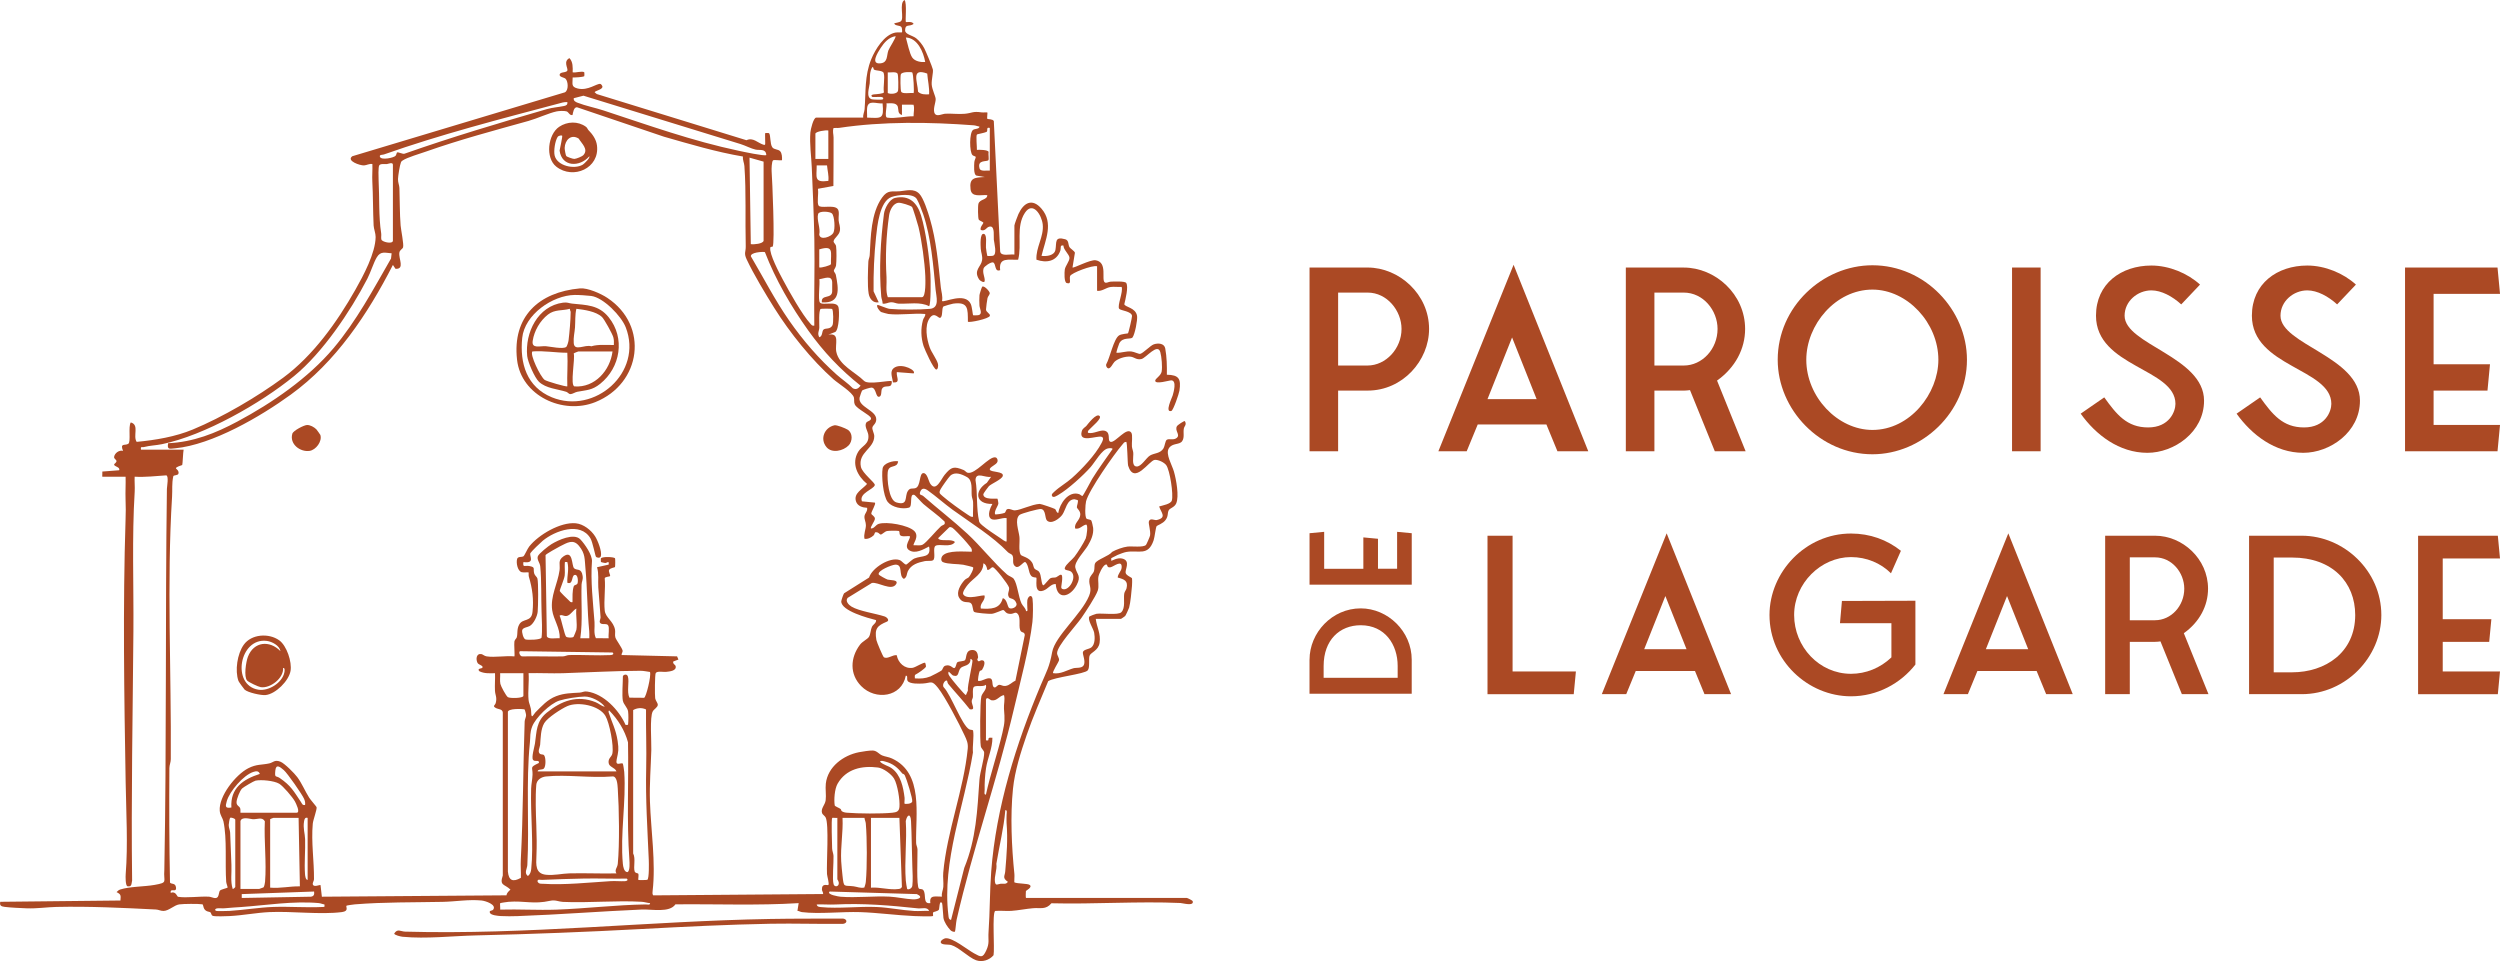 <?xml version="1.0" encoding="UTF-8"?>
<svg xmlns="http://www.w3.org/2000/svg" id="Calque_2" data-name="Calque 2" viewBox="0 0 1028.57 395.42">
  <defs>
    <style>
      .cls-1 {
        fill: #ab4924;
      }
    </style>
  </defs>
  <g id="Calque_1-2" data-name="Calque 1">
    <g>
      <path class="cls-1" d="M490.69,370.77c-.11-.36-2.18-1.33-2.39-1.33h-66.18c-.15,0-.1-2.44-.03-2.86.02-.16,2.76-1.48,1.62-2.45-.85-.71-4.96-.48-6.35-1.09l-.05-.27c-.04-1.04.14-2.14.04-3.17-1.14-11.16-1.73-23.94-.58-35.1.76-7.37,3.19-14.97,5.61-22.03,2.58-7.54,5.85-14.87,8.88-22.22,2.54-1.67,15.03-2.9,16.28-4.46.93-1.16.31-4.57.71-5.93.44-1.49,3.66-2.08,4.16-5.41.56-3.76-1.17-6.37-1.58-9.82h10.37c.1,0,1.66-1.11,1.73-1.19.2-.2,1.5-2.99,1.62-3.43.58-2.14.98-6.56,1.18-8.92.06-.85.12-2.38,0-3.15-.06-.35-2.39-1.13-2.61-2.25-.28-1.41,2.04-4.79-1.11-5.81-2.27-.74-4.65,1.01-4.81.82-.04-.05-.04-1.03,0-1.06.12-.09,2.27-1.17,2.65-1.34.85-.37,2.73-1.07,3.58-1.21,5.08-.87,8.91,1.89,11.19-4.75.49-1.43.84-5.35,1.28-5.9.25-.31,2.53-.98,3.63-2.48,1.26-1.71.69-2.78,1.31-4,.47-.92,2.34-1.19,3.06-2.79,1.33-2.94.01-9.94-.91-13.15-.78-2.75-3.55-7.18-2.11-9.54s4.4-1.33,5.51-3c1.03-1.54.34-3.46.68-5.17.21-1.05,1.25-1.51.44-3.02-.29-.33-3.04,1.68-3.21,1.94-1.26,1.95,1.56,3.61-.22,4.99-1.35,1.04-3.1.07-4.05.74-.64.45-.79,2.56-1.32,3.47-1.3,2.22-3.8,1.94-5.54,2.97-1.66.98-3.6,4.7-5.6,4.53-2.14-.19-1.16-3.94-1.31-5.63-.08-.92-.49-1.72-.56-2.63-.12-1.42.38-4.67-.23-5.62-1.79-2.76-6.65,4.25-8.53,3.74-1.57-.42.33-3.76-2.39-4.56-1.88-.55-4.7,1.45-6.92.84-.22-.91.35-1.05.8-1.59.79-.94,5.01-4.26,3.99-5.31-1.34-1.4-4.83,3.3-5.49,4.09-.42.51-1.49.91-1.85,2.12-1.53,5.2,6.22,1.75,8.12,2.32,1.19.36.4,1.81-.01,2.6-2.47,4.8-8.12,10.79-12.19,14.39-2.18,1.94-5.13,3.62-7.19,5.57-.41.39-1.22.98-1.05,1.6.36,1.34,2.17.03,2.83-.35,3.84-2.23,10.15-7.97,13.12-11.34,1.89-2.15,4.62-7.23,7.19-7.7.44-.08,1.69-.25,1.85.25-2.81,4.08-5.81,8.1-8.41,12.32-.67,1.07-3.67,7.06-4.08,7.06-.14,0-.83-.66-1.3-.81-4.35-1.44-8,3.92-8.54,7.74-.89-.07-.83-1.29-1.4-1.63-.5-.3-5.75-2.12-6.26-2.09-3.32.2-7.7,2.51-10.18,2.66-1.04.06-2.08-.84-3.11-.51-.74.24-.56,1.27-1.22,1.57-.59.27-3.61.79-3.88.53-.4-1.46,1.37-3.48,1.39-4.5.01-.21-.29-1.79-.35-1.86-.21-.25-5.88.68-5.85-1.88,0-.28,2.01-3.03,2.3-3.31,1.11-1.05,5.25-2.74,5.69-4.15.65-2.05-4.94-1.47-5.3-2.64-.33-1.05,2.74-1.95,3.13-3.25.22-.71-.11-1.61-.76-1.78-2.62-.71-8.38,7.21-11.57,6.29-.53-.15-.99-.86-1.58-1.1-4.03-1.67-5.11-1.32-7.82,1.97-1.48,1.81-3.53,7.1-5.86,3.74-.81-1.16-1.25-4.54-2.92-4.45-1.8.1-.95,5.53-3.28,6.2-1.23.36-2.15-.29-3.08,1.18-1.47,2.3.35,6.18-4.72,4.68-3.22-.95-3.86-9.61-3.56-12.43.38-3.55,3.91-1.27,4.28-4.49-1.94-.38-6.02.74-6.38,2.92-.51,3.04.17,11.38,2.12,13.83,1.78,2.22,6.09,3.08,8.72,2.32,1.71-.49-.04-5.92,2.18-5.25.43.13,2.95,3.06,3.72,3.72,2.86,2.46,6.02,4.6,8.73,7.23.5,1.53-.65,1.23-1.56,2.05-1.71,1.53-6,6.75-7.42,7.47-1.1.56-2.54.16-3.73.26-.46-.44,2.54-3.61.28-5.86-2.46-2.45-11.46-3.99-14.66-2.94-1.29.42-1.77,1.94-3.16,1.89-.47-.51,1.61-3.01,1.61-4,0-1.08-1.44-1.56-1.48-2.1-.06-.84,2.08-4.06,1.46-4.54l-5.32-.53c-1.3-3.38,4.9-4.91,5.3-6.69.21-.95-5.15-4.85-5.72-7.49-1.29-6.02,5.53-7.45,5.5-12.66-.01-1.11-1.01-2.74-.76-3.62.28-.97,1.57-1.48,1.57-3.29,0-3.78-7.52-5.04-6.86-8.92.07-.42.9-2.77,1.07-2.94.29-.29,3.33-1.24,3.88-1.19,2.03.17,1.59,4.23,3.19,3.75,1.06-.32.64-2.33,1.06-3.2.71-1.47,2.51-.74,3.48-1.3.59-.35.69-1.71.51-1.88-.56-.54-9.58,1.63-11.32-.11-3.71-3.69-10.27-6.38-11.44-11.95-.67-3.2,1.7-7.95-3.29-7.08l2.87-1.11c1.58-1.04,1.78-8.57,1.3-10.23-.8-2.77-6.67-.46-7.65-1.92-.83-1.24.1-7.62-.21-9.57,2.16-.26,5.15-1.89,5.29,1.33.04.82.03,2.82,0,3.66-.12,3.38-4.69,1.06-4.26,4.55,7.89.54,6.89-5.54,5.75-11.33-.13-.62-.82-1.25-.82-1.69s.78-1.27.91-2.14c.22-1.5.25-6.5.01-7.96-.14-.89-1.1-1.38-1.01-2.04.19-1.33,2.32-2.44,2.59-4.35.25-1.72-.4-2.75-.53-4.22s.5-3.82-.5-4.81c-1.73-1.7-6.87.02-7.75-1.29-.74-1.12.08-5.08-.26-6.64l.05-.27,6.31-1.14c.03-6.63.11-13.28.07-19.92,0-1.33-.51-2.52,0-3.94.77-.08,1.56.07,2.34-.05,17.93-2.68,37.21-2.42,55.34-1.05.85.06,1.55.42,2.37.55-.13,1.04-1.89.79-2.65,1.33-1.58,1.13-1.53,9.04-.26,10.37.43.45,1.36.43,1.35.83-.01.5-.52,1.24-.58,2.07-.08,1.25-.38,5.18.88,5.54l3.39.59c-4.13.23-6.42.24-5.82,5.04.43,3.48,4.2,2.19,6.88,2.41.02,2.02-3.06,1.56-3.64,3.54-.26.87-.24,6.01.16,6.58.32.45,1.87.85,1.87,1.3,0,.31-1.57,1.9-1.05,2.93,2.15.71,2.22-1.53,4.01-1.44s1.21,4.11,1.34,5.4c.14,1.42,1.47,6.1-.36,6.62-.46.13-2.25.15-2.32.06-.11-.13-.52-2.91-.56-3.43-.11-1.28.54-5.19-.79-5.6-1.81-.55-1.41,4.89-1.34,6.13.09,1.62.83,2.81.53,4.76-.4,2.63-3.58,3.98-1.29,7.7.52.86,2.27,1.69,2.37.82.19-1.62-1.03-3.27-.45-5.23.25-.85,3.01-2.7,3.88-2.46,1.34.37.5,4.14,2.94,3.18-.66-5.46,3.49-4.11,7.4-4.3,1.62-6.19-.99-13.55,2.78-19.28,3.29-4.98,6.91.95,7.33,4.74.56,5.05-2.91,9.54-2.58,14.54,4.08,1.45,8.25.73,9.81-3.66.4-1.13-.3-2.52,1.3-2.15-.04,1.71,2.44,3.65,2.48,5.04s-1.71,3.34-1.93,4.81c-.16,1.1-.33,5.25.79,5.57,2.19.62.98-1.5,1.39-2.86.39-1.27,9.26-4.62,11.1-4.05v10.1c2.05.31,3.64-1.32,5.61-1.57,1.44-.19,3.02.07,4.49-.03.76,1.94-1.9,7.74-1.01,8.98.57.8,5.13.98,5.29,2.98.05.54-1.41,6.88-1.67,7.13-.14.13-2.63.21-3.66.86-2.2,1.39-3.81,9.3-5.24,11.79-.34.61.2,1.6.71,1.75,1.03.3,1.97-2.02,2.64-2.67,1.42-1.38,4.41-2.27,6.4-2.14,1.81.11,2.53,1.47,4.67,1,1.92-.42,6.7-6.79,7.79-2.82.54,1.95.88,6.02.55,7.96-.28,1.69-2.61,2.89-2.65,3.72-.1,1.76,5.87-.15,6.66-.1,2.26.15.92,4.84.52,6.22-.29.98-3.36,7.18-.54,6.37.81-.24,3.15-7.13,3.33-8.37.7-4.8-.17-6.45-5.18-6.53.06-3.6-.02-7.24-.66-10.79-.38-2.12-2.86-2.34-4.7-1.72-1.46.49-4.34,3.65-5.63,3.93-.54.12-2.48-.88-3.63-.99-2.22-.21-3.99.62-6.13.54-.14-.14.93-3.43,1.17-3.88,1.45-2.8,4.76-1.43,5.49-2.48.94-1.36,2.08-7.09,1.83-8.78-.52-3.48-5-3.62-5.25-4.85.46-1.91,1.81-7.21.78-8.75-.53-.79-5.19-.59-6.43-.52-.84.04-1.74.75-2.38.3-1.55-1.1,1.3-8.22-3.71-9.1-2.27-.4-9.15,3.4-9.57,2.96l.99-6.05c-.15-.75-1.91-1.67-2.31-2.46-.49-.99-.16-2.67-1.68-3.1-4.56-1.29-3.48,1.37-4.02,4.34-.43,2.39-3.63,2.76-5.73,2.49,1.57-6.55,5.1-13.47,0-19.4-3.86-4.48-7.35-2.45-9.5,2.2-.33.72-1.66,4.27-1.66,4.71v11.96c-1.75-.3-5.55.95-5.86-1.32l-2.61-53.63c-.54-.89-2.41-.68-2.66-.89s.17-2.45-.02-2.63c-.09-.09-1.74.06-2.36-.03-3.72-.55-3.8.29-6.93.58-2.54.24-5.4-.17-8-.03-1.17.06-3.44,1.29-4.26.04-1.06-1.61.4-4.7.31-6.12-.08-1.18-1.47-3.87-1.63-5.85s.72-5.11.47-6.28-2.87-7.44-3.54-8.73c-.75-1.44-2.06-3.12-3.34-4.11-1.5-1.16-4.54-1.6-4.53-3.22.02-2.87,1.65-1.35,3.5-2.67-.58-1.27-2.97-.6-3.19-.8-.33-.31.51-7.67-.53-9.04-2.44,1.25.02,7.68-1.58,8.79-.6.42-1.9.57-2.67.79.19,1.16,2.37.73,2.96,1.56.29.42.33,2.07.23,2.16-.1.09-2.05-.05-2.81.11-4.52.93-8.18,6.88-9.83,10.9-2.83,6.9-2.19,13.47-2.76,20.63-.09,1.16-.74,2.23-.55,3.44h.06-19.4c-1.17,0-2.32,4.89-2.41,6.09-.38,4.82.37,9.65.57,14.36.42,9.83.88,19.96,1.06,29.77.22,11.78-.2,23.6-.02,35.37-.84.18-1.11-.26-1.6-.79-3.37-3.65-8.77-13.32-11.26-17.98-1.45-2.72-5.75-10.73-5.24-13.35.09-.44.85-.24.97-.39.96-1.23-.16-27.44-.43-31-.07-.87.04-4.09.59-4.49.46-.33,2.83.13,3.68-.05.06-1.15.03-2.88-.79-3.73-.82-.85-2.46-.57-3.19-1.59-1.03-1.42-.6-4.93-1.36-5.83-.05-.06-1.52-.08-1.57-.02-.13.14.03,3.21,0,3.99-.03.65.14,1.07-.79.78-2.28-.73-4.2-3.11-6.92-1.83l-61.57-18.99-.88-.71c-.01-.61,2.85-1,3.18-2.13.14-.48-.53-1.27-.81-1.33-1.49-.3-5.1,2.91-9.32,1.89-2.89-.7-2.08-1.94-2.11-4.54.97.02,4.15-.12,4.79-.54.07-.05.06-1.54,0-1.59-.86-.69-3.59.31-4.79,0,.06-1.98.17-4.29-1.33-5.84-2.58,1.33-.62,4.04-.82,5.01-.23,1.1-2.81.55-3.17,1.63-.39,1.17,1.83,1.27,2.4,1.85,1.11,1.12,1.31,4.78-.28,5.59l-87.46,26.29c-2.59,1.91,3.22,3.86,4.81,3.78,1.13-.06,2.22-.81,3.45-.57.11,2.38-.15,4.81-.02,7.19.32,6,.24,12.05.53,18.07.07,1.43.85,3.25.83,4.77-.09,6.64-5.04,15.88-8.34,21.7-7.55,13.33-17.37,27.1-29.72,36.2-10.65,7.85-24.94,16.23-37.17,21.3-7.2,2.99-15.38,4.35-23.09,5.08-1.65-2.47,1.23-6.99-2.42-8-1.14,1.75.15,8.07-1.04,8.8-1.39.86-3.5-.47-2.15,2.9-1.6-.44-3.45.94-3.67,2.48-.11.76.86,1.12.97,1.59.17.72-.98,1.26-.98,1.52,0,.93,2.64,1.01,2.08,2.39l-6.91.53c.07.43-.11,2.13,0,2.13h9.57c.09,3.09-.13,6.22-.02,9.32.12,3.3.11,5.15,0,8.46-1.14,35.45-.57,72.5.04,107.92.21,12.26.98,25.82.02,37.79-.08.91-.14,4.88.76,5.02,1.8.27,1.55-.91,1.88-2.38-.43-34.19.27-68.51.53-102.6.15-19.1-.64-38.42.53-57.41.12-2.02-.12-4.11-.02-6.13,4.39.27,8.65-.28,12.97-.55,1.18.17.31,4.62.3,5.58-.71,52.17-.08,104.67-1.06,156.83-.43,4.93,1.71,5.07-4.01,6.09-4.25.75-10.14.63-14.08,1.87-.6.19-1.15.61-1.56,1.09,1.86.96,1.77,1.32,1.59,3.46l-49.44.53c-.35,1.57.36,1.91,1.88,2.1,2.42.3,6.45.49,8.99.58,4.25.16,8.27-.48,12.23-.57,13.62-.3,27.41.38,40.96,1.06,1.07.05,1.99.63,3.17.59,2.16-.08,4.34-2.39,6.39-2.69,1.7-.25,7.87-.3,9.52-.04.39.06.36,1.24.8,1.91.86,1.28,2.02,1.01,2.57,1.43.32.25.24,1.19.97,1.42.99.32,5.47.15,6.88.08,5.45-.27,11-1.39,16.44-1.64,9.28-.42,20.93,1.13,29.76,0,3.11-.4,1.47-2.22,1.89-2.63.12-.12,2.89-.51,3.43-.55,12-.97,24.09-.78,36.18-1.03,5.18-.1,10.66-1.08,15.95-.56,1.56.15,6.34,1.68,4.79,3.77-.43.57-1.78.21-1.35,1.29.41,1.03,3.41,1.28,4.5,1.34,2.18.12,4.76.1,6.95.02,17.01-.6,34.04-1.97,50.99-2.7,4.3-.19,11.44,1.44,13.9-2.14,16.89-.17,33.91.55,50.7-.5l-.51,3.17c.65.05,1.22.45,1.86.53,7.08.88,16.54-.25,23.92,0s14.93,1.31,22.29,1.63c1.13.05,7.49.28,7.71-.04.16-.23-.17-1.12.08-1.48.2-.29,1.87-.39,2.35-1.13.24-.38.13-4.19,1.3-2.68.2.26.42,5.2.56,6.09.27,1.68,1.73,3.84,2.91,5.06.48.5,1.56.86,1.84.55.17-.18.45-3.9.68-4.9,6.65-29.15,16.77-57.72,23.63-86.94,2.49-10.63,6.33-24.96,7.55-35.5.25-2.13.34-7.5.05-9.55-.22-1.54-1.26-1.47-1.88-.26-.53,1.03-.23,2.78-.26,4-.01.6.34,1.46-.53,1.32-.19-1.33-1.28-1.96-1.87-3.18-1.26-2.61-1.69-8.03-3.19-10.1-.48-.67-2.02-1.15-2.75-1.79-5.43-4.76-10.81-11.68-16.38-16.82-5.77-5.33-12.14-10.22-18.07-15.44-.71-.62-1.86-.26-1.28-1.78.64-1.69,1.85-1.45,3.11-.56,3.35,2.37,6.78,5.46,10.16,7.92,7.58,5.51,16.45,10.87,22.85,17.55.44.47,1.49.65,1.85,1.34.74,1.43-.49,3.48,1.31,4.56,1.43.86,3.11-2.14,3.98-1.89,1.44,1.26,1.23,4.31,2.36,5.62.78.91,1.88.6,2.13.8.5.38-1.25,6.83,2.96,5.31,1.99-.72,3.02-2.79,5.05-2.69.5,6.87,6.01,5.38,8.62.38,2-3.84.1-4.18-.57-7.13-.53-2.33,3.83-6.77,5.15-9.03s2.45-4.63,2.19-7.31c-.05-.5-.56-2.73-.74-2.99-.39-.56-1.38-.43-1.9-.76-.92-.59-.6-5.87-.27-7.21,1.12-4.51,11.53-19.41,14.94-23.34.48-.56.69-1.08,1.56-1.1.49-.02.52,8.75.81,9.82,2.54,8.06,8.57-2.09,10.89-2.4,1.41-.19,3.93,1,4.77,2.16,1.52,2.07,3.03,12.05,2.32,14.52-.43,1.52-3.83,2.03-5.23,2.48.84,2.59,3.31,4.59-1.02,5.59-.82.18-2.74-1.02-3.2.56-.27.93.79,3.85.49,5.79-.08.49-1.46,3.66-1.69,3.89-1.1,1.12-5.71.46-7.57.67-1.86.21-4.69,1.24-6.33,2.17-1.25,1.71-6.23,3.14-7.01,4.69-.46.92-.12,2.11-.48,3.24-.36,1.13-1.7,1.93-1.89,3.44-.32,2.51,1.23,3.48-.13,6.76-3.14,7.59-13.99,16.55-15.18,23.1-1.14,6.23-2.26,7.83-4.63,13.45-10.18,24.18-18.47,50.55-20.45,76.83-.63,8.27-.51,16.68-1.1,24.95-.23,3.15.52,4.4-.95,7.56s-2.13,2.75-5.05,1.14c-2.77-1.53-8.78-6.48-11.71-6.18-.62.07-2.18.95-1.94,1.75.34,1.12,3.07.7,4.27,1.04,3.1.87,7.11,5.1,10.23,6.25,2.53.93,5.56-.07,7.21-2.06.51-2.6-.63-17.29.66-18.21,2.18-.21,4.42.11,6.61-.03,2.81-.18,6.16-.86,9-1.1,3-.26,5.23.74,7.54-2.03,17.52.45,35.63-.89,53.1-.11.88.04,5.7,1.44,5.02-.77h0ZM405.87,54.27c.78-.4-.4-2.12,1.37-1.64h-.01v17.55c-1.14-.12-3.81.51-4.2-.85-1.1-3.81,3.06-2.64,3.63-3.45.31-.43-.12-2.56.07-3.36-.12-.9-4-.96-4.81-.85.08-1-.47-5.87.03-6.35.15-.14,3.09-.63,3.92-1.05ZM382.26,38.81h0c-1.65.08-3.26.13-4.54-1.05-.21-4.15-3.03-10,3.77-7.49.21,2.87.94,5.67.77,8.54h0ZM380.66,25.52c-1.82.13-4.2-.27-5.33-1.84s-2.03-6.23-2.64-8.26c4.82.22,7.23,5.96,7.97,10.1ZM370.62,30.63c.36-1.24,4.54-1.02,4.7-.83.5.59.86,8.18.56,8.48-1.27-.18-4.42.49-5.08-.5-.37-.55-.43-6.3-.18-7.15h0ZM371.09,47.32h0v-4.26l4.76.02c.48,1.6,0,3.12.02,4.76-3.48-.05-7.38,1.05-10.84.56-1.31-.18.04-4.79-.32-5.87,1.57.01,4.14-.47,4.69,1.43.37,1.28-.19,2.74,1.69,3.36ZM369.45,37.43c-.37,1.22-3.11,1.41-4.2.85v-8.5c1.09.13,3.4-.42,4.02.5.37.56.42,6.34.18,7.15h0ZM362.35,19.7c1.42-2.19,3.34-4.4,6.09-4.81.39.38-2.58,4.84-2.93,5.84-.8,2.26-.17,4.96-3.2,5.32-4.33.51-1.23-4.39.04-6.35ZM357.82,34.31c.2-2.06-.17-4.07.77-6.14.68-1.5.82.33.91.4.86.68,3.73.27,4.09,1.53.57,1.98-.32,5.65.08,7.88-.09.57-3.21.79-4.01.84-.86.05-1.56.41-.8,1.05.15.13,2.74-.04,3.46,0,.87.04,1.49.46.79,1.06-.17.15-3.86.09-4.43-.08-2.55-.74-1.03-4.77-.86-6.54ZM356.76,44.41c.41-3.53,3.82-1.64,6.36-1.88h0c.6,6.53-.34,6.12-6.38,5.85.07-1.31-.13-2.66.02-3.97h0ZM337.65,127.1c.19-.14,4.5-.14,4.69,0,.57.41.6,5.85.18,6.7-.96,1.92-2.9.99-3.76,1.86-.61.61-.3,2.77-1.69,3.09-.9-1.62-.01-2.62.02-3.97.03-1.44-.32-7.05.56-7.68h0ZM341.88,108.66c-.07.52-3.99,1.62-4.81,1.38v-7.44c6.23-1.88,4.64,1.31,4.81,6.06ZM336.61,88.04c.4-1.39,4.87-1.04,5.68-.22h0c1.06,1.06,1.42,6.49.54,8.04s-5.42,3.24-5.77.64c.61-2.63-1.15-6.05-.46-8.46h0ZM340.8,74.43c-6.08.82-4.76-1.57-4.79-6.37h4.25c.18,2.15.81,4.18.54,6.37ZM335.48,55.03c0-.92,4.44-1.63,5.32-1.33h0v11.7h-5.32s0-10.37,0-10.37ZM332.6,136.05c6.19,8.65,13.13,16.02,21.48,22.63-.9,1.1-1.77,1.81-3.2,1.07-1.98-2.05-4.52-3.71-6.63-5.59-7.22-6.43-13.79-13.96-19.63-22.37-5.84-8.41-10.48-17.51-15.68-26.32-.26-1.62,4.64-1.98,5.75-1.75h.01c4.41,11.42,10.78,22.39,17.9,32.33h0ZM308.9,100.48l-.53-35.62,5.8,1.64h-.01v32.59c-.37,1.25-4,1.53-5.26,1.39h0ZM236.07,40.4l3.98-1.03c21.54,6.6,43.07,13.25,64.6,19.89,2.04.63,4.32,1.87,6.22,2.29,1.78.39,4.21-.52,4.41,2.24h-.01c-.61.56-9.66-1.4-11.28-1.74-19.22-4.07-37.14-10.51-55.69-16.61-3.34-1.1-7.44-1.91-10.65-3.17-.82-.32-1.78-.76-1.58-1.87h0ZM157.96,63.55c23.02-8.15,47.96-14.6,71.62-20.87,1.25-.34,2.52-.77,3.84-.68h0c.15,1.08-.39,1.4-1.33,1.6-2.36.5-4.72.61-7.18,1.32-19.54,5.67-39.1,11.5-58.32,18.26-.77.48-2.87-.87-3.29-.41-.13.14-.18.87-.54,1.31-.67.82-5.76,1.92-6.41.51-.48-1.04,1.02-.83,1.61-1.04h0ZM156.04,68.03c.53-.79,2.2-.45,3.19-.54.45-.04,2.42-.95,2.42.3v31.36h0c-.38,1.4-4.47.35-4.73-.58-.22-.76.04-1.73-.09-2.57-1.09-6.93-.67-14.72-1.06-21.8-.06-1.17-.18-5.52.26-6.17ZM132.69,373.16c-6.65.33-13.54-.25-20.22-.02-5.97.21-12.07,1.26-18.04,1.63-.86.05-5.39.16-5.6-.02-.69-.58-.09-1.02.79-1.06,1.05-.04,2.1.08,3.16-.03,2.28-.24,4.16-.32,6.43-.48,10.36-.74,21.45-2.56,31.9-1.63.87.08,1.54.45,2.37.56h0c.05,1.12.24,1-.79,1.05h0ZM109.05,362.82c-.04.53-.34,2.05-.65,2.28-.07.06-1.67.63-1.76.63h-7.71v-27.91c.54-1.98,3.9-.87,5.03-.78,1.91.14,3.84-1.1,5,.84-.38,8.07.75,16.98.09,24.94ZM99.46,367.86l29.77-1.06h0c.15,1.18-.04,1.95-1.32,2.13l-28.45.52v-1.59ZM111.15,365.2v-28.17c0-.07,1.26-.53,1.33-.53h10.37l.53,28.17c-4.11-.09-8.08.91-12.23.53ZM126.57,362.02c-.86.03-1.03-1.77-1.08-2.37-.34-4.6.19-9.7.04-14.39-.08-2.45-.91-4.4-.43-7.32.15-.91.38-1.77,1.47-1.44v25.52h0ZM125.51,331.18h0c-1.1.23-1.23-.53-1.69-1.22-2.96-4.42-4.07-6.68-8.74-9.87-1.59-1.08-2.11.14-1.81-3.01.28-2.93,1.89-1.6,3.48-.25,1.46,1.23,7.6,10.04,8.36,11.84.36.87.54,1.56.41,2.51ZM114.85,322.43c1.6.94,5.57,5.59,6.5,7.32.38.7,2.35,4.62.7,4.62h-23.12c-.08-.11.09-1.2-.09-1.76-.33-1.03-1.64-1.06-1.51-2.72.1-1.33,1.33-4.55,2.27-5.48.55-.54,4.8-3.07,5.54-3.23,2.35-.49,7.61.02,9.71,1.25h0ZM95.2,332.24c-2.52.38-2.57-.32-1.88-2.68,1.19-4.04,6.85-10.66,10.89-11.96,1.15-.37,2.21-.54,2.69.81-6.86,2.18-12.22,5.86-11.7,13.83ZM95.22,355.88c-.21-4.39-.35-8.84-.53-13.29-.04-1.04-.59-1.98-.59-3.17,0-.56.36-2.69.58-2.93.27-.31,2.12.23,2.12.8v27.64h0c-.06.21-.93.96-1.06.8-1.01-3.16-.36-6.56-.52-9.85h0ZM265.59,372.11c-12.19.19-24.5,1.7-36.66,2.14-7.69.28-15.45-.23-23.14-.01.08-.59-.16-2.52,0-2.65.13-.11,2.91-.52,3.43-.56,6.57-.52,10.22,1.12,17.12-.42,2.17-.49,3.43.37,5.2.45,10.65.49,21.88-.67,32.47-.04,1.24.08,2.24.47,3.43.56h.01c.12.92-1.22.52-1.86.53h0ZM215.83,291.89h0c.13.09.62,1.92.62,2.34,0,.88-.56,1.71-.59,2.64-.67,18.96-.59,37.97-1.59,56.88-.13,2.46.11,4.96.04,7.41-3.27,1.85-5,1.18-5.35-2.59v-65.41c-.45-1.9,6.56-1.49,6.87-1.27h0ZM205.77,276.96h9.57v9.31c0,1.04-5.59,1.11-6.4.55-.75-.52-2.86-4.45-3.07-5.44-.3-1.41,0-2.98-.1-4.42h0ZM242.46,262.61h-3.71c1.05-7.29.29-14.72.52-22.08.04-1.29.68-1.94.44-3.58-.49-3.42-2.42-2.09-3.51-3.15s-.33-7.69-4.33-4.92c-2.53,1.75-1.31,3.29-1.66,5.78-.78,5.55-3.84,10.65-3.03,16.39.54,3.85,3.37,7.5,3.06,11.56-1.37-.19-4.83.63-5.26-.86l-.53-33.36c.13-.41,5.02-3.16,5.95-3.62,2.95-1.45,5.37-3.17,7.82-.17,2.62,3.21,2.28,5.41,2.63,9.06.83,8.65.72,17.42,1.58,26.06.09.96.03,1.93.03,2.89h0ZM237.14,259.15h0c-.03.18-1.04,2.73-1.15,2.84-.5.52-2.53.37-3.02,0-.73-.55-1.99-7.32-2.75-8.68,1.03-.71,1.85.52,3.21.04,1.54-.54,2.3-2.28,3.71-2.97-.32,2.67.44,6.24,0,8.77ZM236.07,241.19c-.65,1.91-.51,4.52-.53,6.54-.91.22-1.05-.35-1.59-.8-.57-.48-3.6-3.46-3.67-3.79s1.88-4.89,2.05-6.35c.17-1.56-.05-3.19.03-4.76.05-1.03-.07-.83,1.06-.79h0c.81,3.03-.17,5.49,0,8.52,2.46.92,1.62-2.79,2.93-3.19,1.42-.43,1.57,2.48,1.27,3.41-.25.79-1.32.57-1.54,1.21h0ZM252.02,268.45h0c.71.61.08,1.03-.79,1.07-5.59.27-11.4-.15-17.03-.02-.91.02-1.72.54-2.63.56-5.5.12-11.01-.12-16.51,0-1.21.19-1.83-2.05-1.05-2.14l38.01.53ZM262.57,359.43c-.16-.22-1.21-.14-1.46-.92-.58-1.85.5-5.23-.61-7.38v-58.99c1.53-.87,3.46-1.13,5.3-.25h-.01c-.08,8.04.26,16.13.07,24.17-.3,13.03.51,24.75,1.06,37.7.06,1.4.19,7.65-.59,8.21-.15.11-3.55.18-3.68.05-.21-.21.29-2.07-.08-2.59h0ZM265,287.09l-6.04-.05c-1.18-2.52.04-6.51-.62-8.69-.43-1.4-2.07-.65-2.07-.06,0,2.83-.44,7.59,0,10.1h.03c.23,1.34,1.89,2.78,2.11,4.27.18,1.23.16,4.04.01,5.3-.06.5-.62.24-1.06.27-2.65-6.07-8.98-12.79-15.83-13.72-1.29-.18-1.93.38-3.03.45-3.44.22-6.34.19-9.69,1.47-3.58,1.36-5.95,4.1-8.51,6.64-.67.65-1.7,3.22-1.75.11-.05-2.58-.91-3.41-1.09-5.3-.33-3.46.28-7.4.02-10.92,4.68-.12,9.41.16,14.1.02,10.76-.33,21.29-.97,31.9-1,1.31,0,2.64.31,3.94.48.61,1.47-1.62,10.52-2.42,10.63h0ZM220.65,339.43c-.19-4.88-.42-11.76-.01-16.52.17-2.03,2.02-3.24,3.99-3.45,8.5-.88,18.48.72,27.15,0,2.11-.4,2.28,3.38,2.39,5.05.55,8.21.78,22.85,0,30.88-.16,1.69-1.49,2.49-.55,3.95-6.46.15-12.95-.18-19.41-.01-3.01.08-6.23.92-9.57.57-4.43-.46-4.1-4.16-3.94-7.69.18-4.21.12-8.52-.05-12.78ZM219.1,318.7c-.05,1.94-.52,3.88-.58,5.82-.31,10.45,1.08,22.96.04,33.01-.12,1.15-.42,2.13-1.35,2.9-1.7-1.23-.33-3.03-.25-4.5.88-16.75-.63-33.82,1.06-50.5.25-2.49-.06-3.93.93-6.51,1.4-3.65,7.38-9.44,11.14-10.66,2.52-.82,7.86-1.66,10.5-1.68s6.7,1.98,8.24,4.2h0c-1.37-.24-2.36-1.29-3.72-1.85-7.57-3.09-14.15-.61-20.16,4.29-4.37,3.57-4.12,7.66-4.85,12.69-.23,1.52-1.52,5.68-.8,6.71s2.69-.26,2.42,1.29c-3.98,1.91-2.53,1.51-2.62,4.79h0ZM250.41,313.9c.23,1.75,2.64,1.86,3.21,3.46v.02h-32.42c.04-1.03,1.89-.52,2.55-1.17.87-.86.86-4.41.14-5.42-.39-.56-1.13-.27-1.63-.57-1.29-.77-.12-2.75-.03-3.77.24-2.79.19-6.42,1.69-8.94,1.34-2.25,7.02-5.9,9.49-6.99,4.43-1.95,13.11-.33,15.67,4.01,1.67,2.81,3.55,12.44,2.85,15.56-.32,1.42-1.78,1.82-1.52,3.81h0ZM223.05,362.01c5.68-.25,11.57-.44,17-.55,5.93-.12,11.89.13,17.82.02h0c.71.61.08,1.03-.79,1.07-1.94.09-3.94-.14-5.87-.02-8.46.52-19.29,1.67-27.64,1.09-.97-.07-1.73.18-2.38-.82-.24-1.29,1.03-.75,1.86-.79h0ZM258.13,358.82c-1.42-.06-1.77-2.35-1.87-3.44-1.15-12.26,1.41-25.64.57-37.78-.04-.56-.44-3.23-.58-3.4h0c-.57-.69-3.22,1.42-2.52-1.79.7-3.21.91-4,.39-7.52-.7-4.72-2.36-7.64-3.68-11.73-.09-.27-.14-.87.26-.79,3.53,3.61,6.37,8.14,7.68,13.05.31,16.1-.58,32.33.57,48.33.07,1.07.32,4.71-.82,5.07h0ZM382.26,374.78c-2.03-.1-4.1.14-6.13.02-5.06-.3-10.29-1.4-15.38-1.63-7.33-.34-15.81.76-22.9.04-.83-.09-1.62-.09-1.84-1.09,2.55-.12,5.16.14,7.72.01,11.39-.58,22.64.39,33.99,1.6,1.49.15,3.82-.73,4.54,1.04h0ZM377.22,367.86c2.88,1.32.63,2.25-1.63,2.16-2.96-.13-6.6-.96-9.53-1.11-6.58-.34-13.74.55-20.23.03-.66-.05-5.91-.88-4.5-2.14h0l35.89,1.06h0ZM372.67,362.28c-.62-7.87.52-16.52-.01-24.49.57-2.71,1.99-3.31,2.16.02.32,6.15.31,12.5.54,18.6.09,2.22.28,5.94,0,8-.17,1.25-1.77,1.79-2.14,1.32h0c-.11-.14-.51-2.93-.55-3.45ZM375.31,329.8c-.3,1.04-2.97,1.06-3.16.85-.13-.15.09-1.8.02-2.41-.53-4.35-1.57-9.51-5.35-12.19-1.47-1.04-3.45-1.36-4.76-2.68.34-.63,1.58-.18,2.15-.03,3.22.84,5.09,2.47,7.06,4.93h0c.16.2.63.01,1.03.81.68,1.36,3.31,9.68,3.01,10.72h0ZM367.84,320.34c1.43,2.42,2.46,8.85,2.22,11.65-.16,1.86-1.18,2.21-2.93,2.39-4.64.47-13.93.39-18.64,0-.76-.06-1.64-.21-2.24-.71-.15-.12-.11-.61-.5-.9-.46-.34-2.26-1.04-2.32-1.39-.38-2.37-.04-6.8,1.16-8.91,3.48-6.12,10.03-7.55,16.65-6.69,2.17.28,5.49,2.68,6.6,4.56ZM371.07,364.89c-.27.59-.67.77-1.29.86-3.84.53-7.62-.83-11.44-.54v-28.71h11.7l1.03,28.39h0ZM346.64,336.5h9.03c.08.83.48,1.48.55,2.36.52,6.1.57,17.9,0,23.96-.08.84-.37,1.55-.6,2.33-1.57.4-2.97-.31-4.45-.5-4.05-.52-3.98.82-4.55-4.48-.18-1.72-.44-4.19-.53-5.85-.32-6.02.84-11.82.55-17.82h0ZM344.51,336.5v25.25c0,.19.85,1,.52,2.11-.3.99-1.71,1.1-2.06-.04-.63-2.05.06-8.86-.04-11.65-.03-1.02-.54-1.95-.57-3.15-.04-1.71-.39-12.06.03-12.52.11-.12,1.6.08,2.12,0h0ZM388.1,364.93c-.1,1.3-.84,2.55-.55,3.97-2.61.06-5.28-.9-4.78,2.66-3.28.52-1.53-3.57-2.9-5.34-.49-.63-1.42-.33-1.78-.6-1.13-.84-.54-13.76-.61-16.14-.02-.91-.54-1.72-.56-2.63-.28-11.77,3.12-28.75-9.89-34.77-1.42-.66-2.84-.76-4.05-1.26-1.41-.58-2.11-1.9-3.83-2.03-1.11-.09-4.5.44-5.74.69-6.48,1.28-12.86,6-13.65,12.93-.25,2.21.22,4.67-.06,6.85-.26,1.98-2.09,3.33-1.49,5.27.19.61,1.08,1.09,1.45,1.74,1.5,2.67.33,18.8.59,23.34.05.86,1.05,4.1.55,4.5-.36.29-2.68-.92-2.64,1.85,0,.62.59,1.2.5,1.87l-69.92.55c-.4-.55-.31-1.2-.23-1.84,1.36-11.52-.71-25.01-1.1-36.7-.24-7.13.36-14.23.56-21.26.1-3.48-.7-13.56.59-15.89.54-.97,2.07-1.69,2.07-2.72,0-.8-.91-1.65-1.07-2.68-.19-1.25-.15-9.82.23-10.38.63-.94,3.11-.36,4.3-.49,1.53-.16,4.27-.42,3.9-2.32-.12-.64-1.3-.93-.99-1.94l2.12-.8-.55-1.31-22.84-.55c-.09-.6.55-1.25.44-1.78-.26-1.27-2.69-4.38-3-5.49-.28-1,.04-2.06-.12-3.07-.59-3.6-3.94-4.98-4.25-7.98-.43-4.17.39-9.01,0-13.26.09-.62,1.97-.67,2.15-.85.39-.41-.81-1.95-.31-2.66.52-.74,2.26-.93,2.38-1.1.12-.17.16-3.52.02-3.64-.7-.59-4.97-.71-5.81,0-.05.05-.06,1.51,0,1.56.08.06,1.45.41,1.75.41.87-.02,1.67-1.23,1.44.66l-4.78,1.07c.82,2.78.34,5.46.51,8.25.25,4.04.72,8.26.94,12.31.05.93-1.09,2.27.48,2.76.79.24,2.07-.23,2.62.57.68.99,0,4.02.24,5.35l-5.27-.05c-1-2.13-.39-4.39-.56-6.62-.62-8.18-1.67-16.88-1.05-24.96.2-2.59-2.97-7.18-4.79-9.07-2.63-2.73-9.13.29-11.89,1.98-1.18.72-5.29,3.93-5.61,5.04-.42,1.43.87,2.55,1.02,4.15.56,5.93.33,12.65.53,18.61.09,2.88.37,7.96,0,10.6-.13.97-5.61,1.09-6.61.79-.87-.25-1.6-3-1.34-3.86.32-1.06,2.25-1.15,3.12-1.68,1.6-.96,3.05-3.96,3.23-5.81.21-2.12.35-12.17-.11-13.74-.19-.63-1.03-1.19-1.27-1.92-.68-2.05.75-2.7-2.11-3.2-1.75-.31-2.74.83-2.37-1.62,5.06.71,2.26-2.67,2.89-3.71.46-.76,4.17-4.33,5.07-5.07,4.99-4.11,15.5-7.97,19.61-.98.93,1.56,1.97,7.23,2.27,7.56.42.47,1.77.7,2.02-.23.52-1.93-1.27-6.44-2.38-8.18-1.64-2.57-4.81-5.05-7.94-5.35-6.27-.61-15.35,4.73-19.17,9.57-.77.98-1.91,3.73-2.36,4.01-.77.47-2.28-.04-2.61,1.1-.45,1.55.16,4.94,1.88,5.44.76.22,2.73-.04,2.84.09.09.12-.05,1.19.11,1.74,1.44,4.83,2.05,9.3,1.51,14.49-.44,4.33-3.96,2.54-5.45,5.18-1.11,1.97-.56,3.71-1.04,5.34-.16.52-.82.86-.97,1.69-.19,1.05.23,5.89,0,6.12-3.54-.37-8.01.51-11.42-.01-.95-.14-1.61-.88-2.22-.96-2.07-.28-2.28,2.17-1.52,3.65.43.84,2.82,1.16,1.87,2.11-.14.14-2.32.19-1.07,1.34,2.05.99,4.18.82,6.39.78.1,2.38-.14,4.81-.02,7.19.09,1.88.94,2.72.31,5.07-.28,1.02-1.47,1.18.02,2.04,1.08.62,2.78.37,2.89,1.9v67.02c-1.45,4.33.65,3.41,3.16,5.82-.74.69-1.5,1.3-1.64,2.35l-75.96.57-.55-4.78c-.26-.23-2.84,1.06-3.17-.3-.17-.69.48-1.43.48-2.1.08-7.4-1.2-15.35-.5-22.87.15-1.6,1.81-5.9,1.56-6.81-.07-.24-2.49-3.02-3.05-3.9-1.65-2.61-3.03-5.94-4.87-8.42-1.18-1.59-5.22-5.68-6.93-6.36-2.43-.97-2.96.33-4.6.69-3.24.71-5.18.23-8.64,1.99-5.21,2.66-12.22,11.53-11.75,17.52.15,1.83,1.23,2.99,1.52,4.34,1.54,7.14.61,17.33,1.14,24.91.04.65.71,2.21.55,2.36-.2.2-2.62.71-3.08,1.18s-.44,1.91-.89,2.57c-.81,1.21-2.53.03-3.71-.03-3.79-.21-9.29.62-12.71.04-.36-.06-.91-2.47-2.99-1.62-.34-2.34,2.63.32,2.14-2.41-.31-1.74-1.89-1.05-2.44-1.81-.3-15.65-.37-31.43-.25-47.11.01-1.31.58-2.36.58-3.67.25-35.47-1.67-72.81.52-107.92.19-2.95-.15-5.41.5-8.45.13-.61,1.89-.22,2.14-1.14.33-1.19-1.06-1.99-1.06-2.12,0-.7,2.51-1.26,2.6-1.38.18-.26.34-5.35.58-6.33h-17.54v.02c-.25-1.58.36-.86,1.27-1.1,2.35-.63,4.87-.66,7.35-1.17,17.43-3.59,40.59-16.74,54.37-28.02,11.78-9.65,23.1-26.51,30.13-40.04,1.39-2.67,2.57-6.64,3.91-8.85,1.62-2.68,3.54-1.77,6.09-1.62l-.25,2.15c-7.27,12.63-14.24,25.74-23.68,36.92-10.35,12.26-25.19,22.48-39.5,30.13-9.06,4.85-18.08,8.45-28.54,8.94-.42,2.69.44,2.33,2.89,2.09,15.36-1.49,35.13-13.05,47.57-22.07,18.57-13.46,31.67-33.13,42.04-53.38l1.06,1.6c3.94.21,1.21-4.17,1.59-6.65.19-1.2,1.3-1.44,1.53-2.2.37-1.23-.86-7.1-1.01-8.94-.41-5.13-.31-10.29-.5-15.45-.04-1.2-.62-2.24-.58-3.72.05-1.34.73-5.66,1.2-6.8.2-.5.37-.57.76-.84,1.79-1.22,7.22-2.81,9.63-3.66,13.9-4.9,27.97-8.64,42.15-12.6,3.53-.99,8.25-3.21,11.52-3.9.97-.21,3.15-.29,4.07-.02.92.27,1.22,1.78,2.47,1.51.25-1.09.48-3.23,1.84-3.2l35.77,12.11c10.76,3.08,21.45,6.28,32.51,8.16-.17,1.39.51,2.65.6,3.92.78,10.71.28,22.21.55,32.96.06,2.44-.87,2.76.38,5.44,2.82,6.03,7.77,14.26,11.37,19.99,6.4,10.2,15.33,21.35,24.34,29.34,1.94,1.72,7.92,5.41,8.42,7.53.22.93-.09,1.92.36,2.83.95,1.95,6.23,4.24,6.64,5.59.32,1.04-1.49,1.28-1.87,1.82-1.01,1.44.63,3.63.8,5.11.45,3.94-2.64,4.4-4.17,6.95-2.91,4.86-.3,10.02,3.65,13.22-1.83,2.2-5.66,3.78-4.55,7.2.63,1.93,2.68,2.54,4.56,2.63.32,1.36-.95,2.25-1.08,3.48-.13,1.23.59,2.36.59,3.69,0,1.77-1.02,3.64-.58,5.58,1.35.23,2.73-.48,3.71-1.36.48-.43.44-1.29.82-1.33,1.26-.14,1.73.92,2.1.95.61.04,1.67-1.29,2.67-1.46.9-.15,3.86-.17,4.75-.03.53.08.22,1.1.54,1.63.59.96,2.92.38,4.01.52.74.73-2.77,4.15-.21,5.79s5.8-.34,8.18-1.54c1.01,4.8-2.87,3.63-5.98,4.91-1.1.45-3.06,2.44-3.37,2.51-.72.16-1.78-1.52-2.84-1.87-3.93-1.31-11.25,3.22-12.5,7.23l-10.27,6.47c-.27.28-1.17,2.9-1.17,3.34,0,3.94,11.12,6.87,14.33,7.7.1,1.28-1.22,1.72-1.72,2.8-.57,1.23-.52,2.99-1.22,4.1-.61.97-2.65,1.83-3.69,3.22-4,5.32-4.34,12.1.49,17.01,5.91,6.02,16.68,4.59,18.36-4.27,1.03-.07.24,1.34.77,2.15.86,1.33,4.88,1.16,6.42,1.06,3.32-.22,3.41-1.55,6.1,1.84,2.88,3.62,8.77,14.91,10.86,19.44.91,1.96,1.55,3.28,1.34,5.51-1.6,16.74-8.59,34.14-10.08,51.05-.17,1.89.17,3.97.03,5.88h0ZM402.97,320.8c-.87,12.56-1.33,24.3-6.25,36.28l-5.43,21.41c-1.02-.23-.98-1.02-1.08-1.84-2.73-22.36,6.55-45.11,10.09-67.04-.25-2.73.48-6.4.07-8.97-.08-.47-1.05-.27-1.6-.57-2.99-1.61-7.49-14.2-10.43-17.23-1.06-1.11.74-3.5,1.35-2.7.08.11.05.78.51,1.33,2.9,3.48,6.02,6.77,8.8,10.35,2.63.48.69-1.98.79-3.4.04-.56.46-1.12.5-1.67.08-1.11-.23-3.23.27-3.98.73-1.08,3.81.05,5.08-1.03.5,1.99-1.41,3.1-1.88,4.76-.56,2-.64,18.11-.24,20.49.18,1.06,1.36,1.75,1.39,2.64.1,2.51-1.72,8.02-1.94,11.17h0ZM390.23,276.42c.23-.27,1.37,1.34,1.94,1.52,2.6.82,1.81-1.76,3.1-3.12,1.03-1.08,4.14-.73,4-3.71.13-.16.65.28.8.53.33.55-2.18,10.72-1.86,12.5l-.8,1.85c-.51-.02-6.07-6.69-6.66-7.69-.39-.65-.72-.98-.52-1.87h0ZM412.41,301.53c-1.99,8.51-4.91,16.84-6.77,25.39-.92.12-.52-1.22-.53-1.86-.06-2.9.14-6.15.57-9,.65-4.26,2.67-8.23,2.62-12.53-.5.08-1.41-.3-1.59.36-.2.77.24.83-1.06.71v-16.74h-.01c.41-1.51,1.57.16,2.4.28,2.21.32,3.03-1.87,5.04-2.15.5,1.92-.16,3.75-.02,5.6.34,4.55.42,5.35-.65,9.94h0ZM404.58,231.77c1.05.34,1.49,1.67,1.6,2.66h0c.98.33,1.55-1.21,2.34-1.04.95.2,6.17,6.84,6.62,8.33.3,1.42-.99,2.63.04,4.08.44.61,2.24.21,3,2.42.54,1.58-2.09,2.6-3,1.92-.74-.56-.83-3.69-2.62-4.02-1.14,4.57-5.04,4.47-9.04,4.25-.52-2.2,1.88-3.15,1.59-5.31-.59-.59-7.25,2.04-8.8-.53-.53-.89,1.27-3.23,1.89-3.99,2.26-2.78,6.38-4.51,6.38-8.77h0ZM391.84,217.14c.56.3,3.83,3.75,4.52,4.52.86.97,2.19,2.47,2.93,3.45.51.66.64,1.03.51,1.88h-.01c-2.96,0-9.79-.7-11.95,1.61-.67.72-.88,2.21.09,2.66,1.9.89,6.17.71,8.38,1.09.62.11,3.87.89,4.02,1.04.51.5-1.23,3.57-1.74,4.1-.36.38-1.16.55-1.74,1.18-1.61,1.77-3.53,4.9-2.29,7.13,1.63,2.94,3.85,1.31,4.98,2.46.86.87.58,3.02,1.28,3.5.62.43,6.17.88,7.23.78,1.38-.13,4.34-1.64,4.7-1.56.83.18.88,1.74,3.26,1.58,1.14-.08,1.8-.98,2.66-.05,1.63,1.77.03,5.94,1.46,7.33.47.45,1.43.18,1.5,1.45l-3.85,18.78c-1.46.6-2.35,1.9-4.02,2.13-1.27.17-1.78-.44-2.55-.45-.88-.01-1.37,1.27-2.09,1.07-1.28-.35-.28-3.29-1.65-3.69-1.54-.45-3.38,1.28-5,1.03-.28-.28.28-3.29.54-3.89.21-.49.81-.31,1.06-.71.67-1.04,1.93-4.01-.25-3.9-.67.04-1.1.9-1.62,0-.31-.55.26-.76.22-1.31-.13-1.56-.58-2.92-2.34-2.92-2.97,0-2.3,3.26-3.01,4.15-.41.53-2.53.46-3.13.86s-.51,2.21-1.31,2.42c-.67.17-1.55-1.62-3.64-.99-1.07.33-1.07,1.5-1.53,1.93-.33.31-4,2.25-4.67,2.51-2.22.87-4,.95-6.38.8.08-.59-.31-1.29.34-1.61.96-.47,3.74-2.37,4.21-3.17.11-.18-.23-1.53-.29-1.59-.5-.5-3.96,1.83-5.17,2.02-3.28.52-5.98-2.04-6.55-5.19-1.66-.28-3.88,1.79-5.32.81-.37-.25-2.91-6.23-3.05-7.05-.83-4.75.34-5.89,4.35-7.58,1.1-.47.16-1.75-1.02-2.14-3.74-1.23-10.33-2.13-13.53-4.01-1.2-.71-2.71-2.29-1.63-3.62l9.96-6.13c2.54-.55,8.14,3.51,10,.46,1.13-1.87-2.42-1.54-3.49-1.84-.57-.17-3.58-1.77-3.69-2.16-.46-1.59,5.31-3.87,6.69-3.98,3.61-.29,1.26,4.58,3.68,5.84,1.39-.77,1.09-2.09,1.62-3.16,1.37-2.74,4.19-3.59,7.01-4.16,1.05-.21,2.65.11,3.36-.36,1.25-.84-.25-5.07,1-5.91,1.53-1.03,6.39.91,8-1.57-1.39-1.58-6.19.06-6.91-1.6l4.59-4.47c.49-.19.84-.03,1.27.2h0ZM400.33,212.64h.01c-.83.13-1.45-.4-2.09-.82-2.78-1.81-7.99-5.55-10.4-7.68-1.29-1.15-1.7-1.32-.82-2.95.5-.92,3.22-4.76,3.89-5.41,1.92-1.88,4.78-.7,6.91.5,2.51,1.41,1.74,5.18,1.96,7.61.08.92.51,1.72.56,2.62.11,2.03-.11,4.1-.02,6.13h0ZM414.15,222.74c-.36.39-2.14-1.05-2.62-1.37-2.15-1.43-5.61-3.7-7.46-5.3-.51-.45-.92-.8-1.21-1.45-1.27-5.66-.57-11.46-1.51-17.13.15-3.62,4.15-.75,6.42-1.33l-1.75,2.48c-5.31,3.36-4.77,8.86,2.28,8.69-.86,1.49-2.32,4.94-.55,6.13,1.54,1.03,4.59-.63,6.4-.29v9.57h0ZM446.83,215.83c.96-.03.24,4.87-.13,5.71-.87,1.94-3.33,5.82-4.67,7.55-1.05,1.35-3.5,3.06-3.94,4.57-.34,1.15,1.71.78,2.64,1.58,2.48,2.13-.81,7.9-3.43,7.15-.91-.26-.65-.94-.58-1.58.13-1.22.37-2.09.29-3.46-.11-2-1.8-.08-2.5.16s-1.51,0-2.29.37c-.68.32-2.56,2.92-2.92,2.92-.97.01-.72-4.29-1.83-5.61-.49-.59-1.49-.74-1.89-1.3-.4-.56-.44-1.58-.87-2.32-1.36-2.35-4.35-2.66-4.75-3.32-.98-1.61-.33-5.27-.53-7.34-.25-2.52-2.13-7.21.04-9.06.72-.61,7.76-2.51,8.76-2.43,2.15.16,1.6,3.8,2.5,4.71,1.76,1.78,5.11-.7,6.28-2.28,1.5-2.03,1.86-6.37,5.05-6.45.14,0,1.31.34,1.31.34h.01c.44.46-.38,2.4-.33,2.94.06.65,1.53,1.47,1.41,3.13-.18,2.41-2.55,3.25-2.13,5.62,1.89.49,2.84-1.24,4.5-1.6h0ZM434.91,268.72c0-2.99,7.87-11.4,9.98-14.44,1.66-2.39,5.95-8.88,6.77-11.31.6-1.77-.02-3.82.24-5.6.19-1.22,1.79-4.62,2.92-5.06,1.2-.47.14,1.45,2.12,1.07,1.24-.24,4.86-3.4,4.53.24-.12,1.36-1.62,2.56-1.6,4h0c2.67.72,4.36,1.3,3.62,4.44-.18.73-.82,1.3-.96,2.23-.32,2.13.57,5.82-1.18,7.59-1.3,1.31-8.01.31-10.25.65-.4.06-2.79.97-2.88,1.1-.94,1.32,1.67,5.03,1.96,6.71.32,1.83.41,4.77-1.18,6.03-.89.71-3.15.81-3.45,1.9-.27.94,1.31,3.93.25,5.53-.83,1.26-3.04.81-4.17,1.14-2.65.76-5.29,2.53-8.34,2.02-.47-.44,2.19-4.39,2.41-5.28.22-.89-.79-1.98-.79-2.96h0ZM411.73,363.59c-1.22.13-2.12,1.06-2.38-.76-.34-2.43.93-4.92.58-7.43,1.21-7.36,3.05-14.65,3.69-22.09.9-.11.52,1.22.52,1.86.01,1.06-.1,2.17-.02,3.21.57,7.37.06,12.85-.54,20.15-.15,1.91-1.33,2.62,1.09,4.28-.77,1.2-1.83.66-2.94.78h0Z"></path>
      <path class="cls-1" d="M386.78,130.76c1.29-.35.49-3.96,1.43-4.7.16-.13,3.44-1.06,3.92-1.13,6.32-.86,6.05,2.05,6.09,7.42.52.53,8.7-1.2,9.04-2.4.26-.92-1.61-1.48-1.59-2.63.01-.71.45-3.96.62-4.71.16-.72,1.06-1.48.9-2.14-.21-.86-2.45-3.2-3.11-2.47-.18.2-1.05,2.89-1.1,3.43-.12,1.24-.07,3.02,0,4.29.07,1.2,1.4,3.42-.31,3.91-.46.13-2.25.15-2.32.06-.14-.18-.42-3.5-.95-4.63-2.36-5.05-11.07-.42-11.82-1.21.38-1.99-.31-3.84-.5-5.61-1.01-9.51-1.81-19.18-4.54-28.42-.75-2.56-2.57-8.27-4.28-10.07-2.28-2.39-5.39-1.29-7.94-1.07-3.42.29-5.03-.72-7.44,2.66-4.59,6.45-4.62,16.09-5.06,23.65-.05.92-.52,1.72-.56,2.63-.15,3.49-.43,9.98.13,13.19.36,2.07,1.78,3.99,4.13,3.57l-2.11-4.53c-.08-7.48.23-14.97,1.02-22.34.47-4.42,1.44-14.73,6.38-16.47,2.48-.87,8.83-1.67,10.38.84.75,1.22,2.17,4.87,2.67,6.36,3.21,9.51,4.12,21.07,5.08,31.07.26,2.74,1.79,7.41-2.4,7.77s-12.37.4-16.52,0c-1.2-.12-4.84-1.8-5.03-1.61-.6.62.89,2.6,1.59,2.93.25.11,2.64.76,2.93.79h.01c4.68.56,10.35-.43,15.15,0,.12,1.02-.7,1.57-.95,2.51-.95,3.57-.84,7.15.26,10.67.46,1.45,4.14,9.61,5.21,9.67.71.03.89-1.55.71-2.3-.44-1.88-2.63-4.68-3.37-6.73-1.26-3.47-2.27-9.05.02-12.22,1.9-2.63,3.48.19,4.23,0h0Z"></path>
      <path class="cls-1" d="M346.92,377.94c-10.06.02-20.12-.03-30.18.15h0c-49.79.87-100.33,6.6-150.06,5.21-1.95-.06-3.08-1.38-4.49.77-.02.65,2.72,1.27,3.43,1.34,9.85.94,20.51-.34,30.3-.56,22.83-.52,45.36-1.41,68.07-2.63,17.6-.95,35.46-1.84,53.12-2.17,9.93-.18,19.88.18,29.81.04,1.77-.26,1.73-1.9,0-2.15h0Z"></path>
      <path class="cls-1" d="M366.58,124.35c1.19-.05,2.1.55,3.17.59,4.09.16,8.9-.87,12.51,1.05.8-.92.66-11.04.55-13.04-.37-6.77-1.89-17.82-3.87-24.31-1.58-5.17-4.82-8.51-10.67-7.21-2.36.52-4.31,4.33-4.59,6.57-1.41,11.19-2.07,22.75-1.11,34.01.09,1,.6,1.89.56,2.9,1.23.27,2.26-.51,3.45-.56h0ZM365.81,88.54c.3-2.07,1.65-5.01,3.96-5.12,1.02-.05,4.86,1.11,5.48,1.74.31.31,2.4,7.2,2.65,8.25,1.34,5.62,2.54,14.37,2.79,20.07.05,1.34.34,8.79-1.35,8.79h-14.08c-.96-2.66-.35-5.48-.52-8.25-.52-8.63-.15-16.85,1.07-25.48h0Z"></path>
      <path class="cls-1" d="M375.88,153.63h0c1.27-1.18-4.47-4.19-7.59-2.55-2.58,1.37-1.15,3.95-.91,6.27,3.34.23,1.33-2.06,1.59-4.25l6.91.53Z"></path>
      <path class="cls-1" d="M114.85,263.42c-4.31-3.05-11.44-2.55-14.57,1.86-2.65,3.74-3.69,10.58-2.17,14.89.12.35,2.28,3.33,2.54,3.57h0c1.32,1.2,6.78,2.42,8.61,2.23,4.16-.43,9.57-5.85,10.28-9.93.64-3.68-1.56-10.41-4.69-12.62h0ZM116.99,276.68c-.89,4.27-6.51,7.8-10.77,7.07-11.13-1.9-7.72-21.55,3.58-20.06,2.14.29,5.18,1.89,5.6,4.23h0c-4.43-4.6-10.99-4.02-13.4,2.29-.79,2.07-1.77,8.27-.29,9.82.66.69,4.57,2.54,5.58,2.69,3.86.58,9.51-3.69,9.18-7.89.88-.16.62,1.37.52,1.85h0Z"></path>
      <path class="cls-1" d="M249.88,122.56c-2.66-1.77-8.08-4.19-11.26-3.91h.01c-17,1.53-27.92,11.65-25.9,29.37,1.69,14.84,18.9,22.78,32.23,17.41,18.89-7.61,22.17-31.44,4.92-42.87h0ZM227.04,163.46c-10.32-4.25-13.24-13.93-12.19-24.41.96-9.55,12.4-17.56,21.59-17.7,1.56-.03,5.2.21,6.79.41,5.03.65,12.42,8.3,14.21,12.9,7.25,18.58-12.78,36.05-30.4,28.8Z"></path>
      <path class="cls-1" d="M228.89,68.58c6.94,5.44,17.91.66,16.72-8.75-.32-2.54-1.88-4.65-3.51-6.3-.38-.38-.42-.92-1.03-1.37-3.27-2.4-7.73-2.22-11.03.02-4.64,3.15-5.78,12.78-1.15,16.4ZM238.08,57.01v-.02c1.19,2.04,4.12,4.38,1.98,6.78-.57.64-2.91,1.55-3.75,1.61-.6.05-3.09-.87-3.32-1.16-.27-.33-.69-2.75-.67-3.35.11-3.23,2.6-5.85,5.76-3.86ZM229.43,56.35c.4-.62,1.67-.73,1.86-.53h0c.22.22-.9,5.29-1.06,6.15.94,6.77,8.23,6.89,12.22,2.35.5.57-2.13,3.1-2.68,3.43-3.47,2.08-10.59.52-11.58-3.79-.44-1.92.18-5.95,1.23-7.61h0Z"></path>
      <path class="cls-1" d="M130.15,176.63c-.92-.92-2.56-1.83-3.85-1.77-1.29.06-5.65,2.32-6.02,3.57-1.26,4.28,3.21,7.63,7.08,7.08,2.59-.37,5.28-3.89,4.45-6.55-.04-.14-1.48-2.15-1.66-2.33h0Z"></path>
      <path class="cls-1" d="M349.15,183.26c1.63-1.69,1.78-5.13-.4-6.48-.95-.59-4.46-2.02-5.46-1.8-4.07.91-6.05,5.55-3.28,8.94,2.23,2.73,6.95,1.6,9.14-.67h0Z"></path>
      <path class="cls-1" d="M235.3,124.9c-1.38-.15-1.81-.61-3.62-.38h-.02c-10.41,1.36-15.72,12.36-14.76,21.96.25,2.45,3.06,8.9,4.83,10.59,2.89,2.76,7.69,2.99,11.27,4.14.6.19,1,.93,1.71.94.8,0,1.9-.79,2.79-.96,3.9-.75,6.07-.57,9.46-3.3,8.34-6.72,10.35-18.84,3.46-27.38-4.13-5.12-9.13-4.98-15.12-5.61h0ZM233.41,158.94c-.34.34-8.52-2.06-9.32-2.64-1.74-1.25-6.26-10.57-5.03-11.71,4.86-.36,9.55.54,14.35.54.29,4.54-.18,9.19,0,13.81h0ZM233.92,140.05c-.07.61-.58,2.43-1,2.72-1.37.96-6.5-.17-8.26-.32-2.44-.21-6.03,1.21-5.49-2.25.64-4.12,3-8.21,6.26-10.77,2.82-2.21,5.8-1.5,9.05-2.38-.1.49.31.95.31,1.33-.03,3.44-.45,8.2-.87,11.67h0ZM236.38,158.98c-1.93-.29.35-11.67-.34-13.55.02-.13,1.79-.83,1.89-.83h14.08c-.98,7.78-7.24,14.98-15.63,14.38ZM252.56,141.93c-3.11.1-6.28-.36-9.29.55-2.57-.88-6.95,2.27-7.22-1.32-.19-2.43.37-4.3.52-6.43.18-2.59-.03-5.13.56-7.68,3.2.38,8.09,1.07,10.49,3.34v-.02c1,.93,4.31,6.97,4.7,8.34.31,1.11.29,2.1.24,3.22h0Z"></path>
    </g>
    <g>
      <g>
        <path class="cls-1" d="M562.71,160.7h-12.17v24.96h-11.76v-75.59h23.92c12.89,0,25.26,10.93,25.26,25.26,0,12.99-10.83,25.37-25.26,25.37ZM562.6,150.39c7.63,0,14.03-7.01,14.03-15.06,0-7.53-5.98-14.95-13.92-14.95h-12.17v30.01h12.06Z"></path>
        <path class="cls-1" d="M653.45,185.66h-12.68l-4.54-11.03h-28.25l-4.54,11.03h-11.65l30.94-76.72,30.73,76.72ZM632.21,164.21l-10.1-25.37-10.11,25.37h20.21Z"></path>
        <path class="cls-1" d="M705.52,185.66l-10.21-25.16c-.82.1-1.65.21-2.58.21h-12.06v24.96h-11.76v-75.59h23.82c12.99,0,25.26,10.93,25.26,25.26,0,8.15-4.02,15.88-11.55,21.24l11.76,29.08h-12.68ZM692.73,150.39c7.63,0,13.92-6.81,13.92-15.06,0-7.63-5.88-14.95-13.92-14.95h-12.06v30.01h12.06Z"></path>
        <path class="cls-1" d="M731.4,148.02c0-21.76,18.46-38.88,38.98-38.88,21.65,0,38.88,18.36,38.88,38.88,0,21.66-18.46,38.88-38.88,38.88-21.55,0-38.98-18.36-38.98-38.88ZM770.38,176.89c15.47,0,27.12-14.95,27.12-28.87,0-15.16-12.79-28.87-27.12-28.87-15.16,0-27.22,14.44-27.22,28.87,0,15.26,12.89,28.87,27.22,28.87Z"></path>
        <path class="cls-1" d="M839.57,185.66h-11.76v-75.59h11.76v75.59Z"></path>
        <path class="cls-1" d="M856.06,170.19l9.69-6.7c5.05,7.01,9.28,12.37,18.05,12.37s11.24-6.6,11.24-9.69c0-14.64-32.69-15.16-32.69-36.3,0-13.2,10.42-20.62,22.79-20.62,7.32,0,14.95,3.2,20.01,7.84l-7.73,8.15c-3.61-3.3-8.15-5.77-12.27-5.77-5.67,0-11.03,4.43-11.03,10.42,0,11.86,32.69,16.91,32.69,34.96,0,12.99-12.37,21.45-23.31,21.45-11.65,0-21.24-7.42-27.43-16.09Z"></path>
        <path class="cls-1" d="M920.2,170.19l9.69-6.7c5.05,7.01,9.28,12.37,18.05,12.37s11.24-6.6,11.24-9.69c0-14.64-32.69-15.16-32.69-36.3,0-13.2,10.42-20.62,22.79-20.62,7.32,0,14.95,3.2,20.01,7.84l-7.73,8.15c-3.61-3.3-8.15-5.77-12.27-5.77-5.67,0-11.03,4.43-11.03,10.42,0,11.86,32.69,16.91,32.69,34.96,0,12.99-12.37,21.45-23.31,21.45-11.65,0-21.24-7.42-27.43-16.09Z"></path>
        <path class="cls-1" d="M1001.25,174.83h27.33l-1.03,10.83h-38.05v-75.59h38.05l1.03,10.83h-27.33v28.98h23.2l-1.03,10.83h-22.17v14.13Z"></path>
      </g>
      <g>
        <path class="cls-1" d="M648.37,276.26l-.89,9.34h-35.48v-65.18h10.32v55.85h26.06Z"></path>
        <path class="cls-1" d="M712.21,285.59h-10.94l-3.91-9.52h-24.37l-3.91,9.52h-10.05l26.68-66.16,26.5,66.16ZM693.89,267.1l-8.71-21.88-8.71,21.88h17.43Z"></path>
        <path class="cls-1" d="M788.05,247.18v26.23c-6.14,7.83-15.74,13.07-26.5,13.07-17.7,0-33.53-14.67-33.53-33.44,0-17.7,14.85-33.53,33.53-33.53,7.83,0,14.85,2.58,20.54,7.11l-4.09,9.25c-4.18-4.18-10.05-6.67-16.45-6.67-12.36,0-23.39,10.76-23.39,23.83s10.32,24.19,23.39,24.19c6.14,0,12.09-2.4,16.63-6.76v-14.05h-21.16l.8-9.16c10.05,0,20.19-.09,30.24-.09Z"></path>
        <path class="cls-1" d="M852.78,285.59h-10.94l-3.91-9.52h-24.37l-3.91,9.52h-10.05l26.68-66.16,26.5,66.16ZM834.46,267.1l-8.71-21.88-8.71,21.88h17.43Z"></path>
        <path class="cls-1" d="M897.68,285.59l-8.8-21.7c-.71.09-1.42.18-2.22.18h-10.4v21.52h-10.14v-65.18h20.54c11.21,0,21.79,9.43,21.79,21.79,0,7.03-3.47,13.69-9.96,18.32l10.14,25.08h-10.94ZM886.66,255.18c6.58,0,12.01-5.87,12.01-12.98,0-6.58-5.07-12.89-12.01-12.89h-10.4v25.88h10.4Z"></path>
        <path class="cls-1" d="M947.03,220.41c17.25,0,32.72,14.41,32.72,32.64,0,17.25-14.58,32.55-32.72,32.55h-21.7v-65.18h21.7ZM943.03,276.61c13.61,0,25.97-8.09,25.97-23.57,0-13.43-9.43-23.65-25.97-23.65h-7.56v47.22h7.56Z"></path>
        <path class="cls-1" d="M1005.01,276.26h23.56l-.89,9.34h-32.81v-65.18h32.81l.89,9.34h-23.56v24.99h20.01l-.89,9.34h-19.12v12.18Z"></path>
      </g>
      <g>
        <path class="cls-1" d="M538.78,271.41c0-11.13,9.29-21.11,21.05-21.11,11.13,0,20.99,9.41,20.99,21.11v14h-42.05v-14ZM575.04,273.99c0-8.78-5.22-16.75-15.2-16.75-8.66,0-15.26,6.08-15.26,16.75v4.88h30.46v-4.88Z"></path>
        <path class="cls-1" d="M574.81,234.01v-15.2l6.02.57v21.17h-42.05v-21.17l6.02-.57v15.2h16.12v-12.91l6.02.57v12.33h7.86Z"></path>
      </g>
    </g>
  </g>
</svg>
